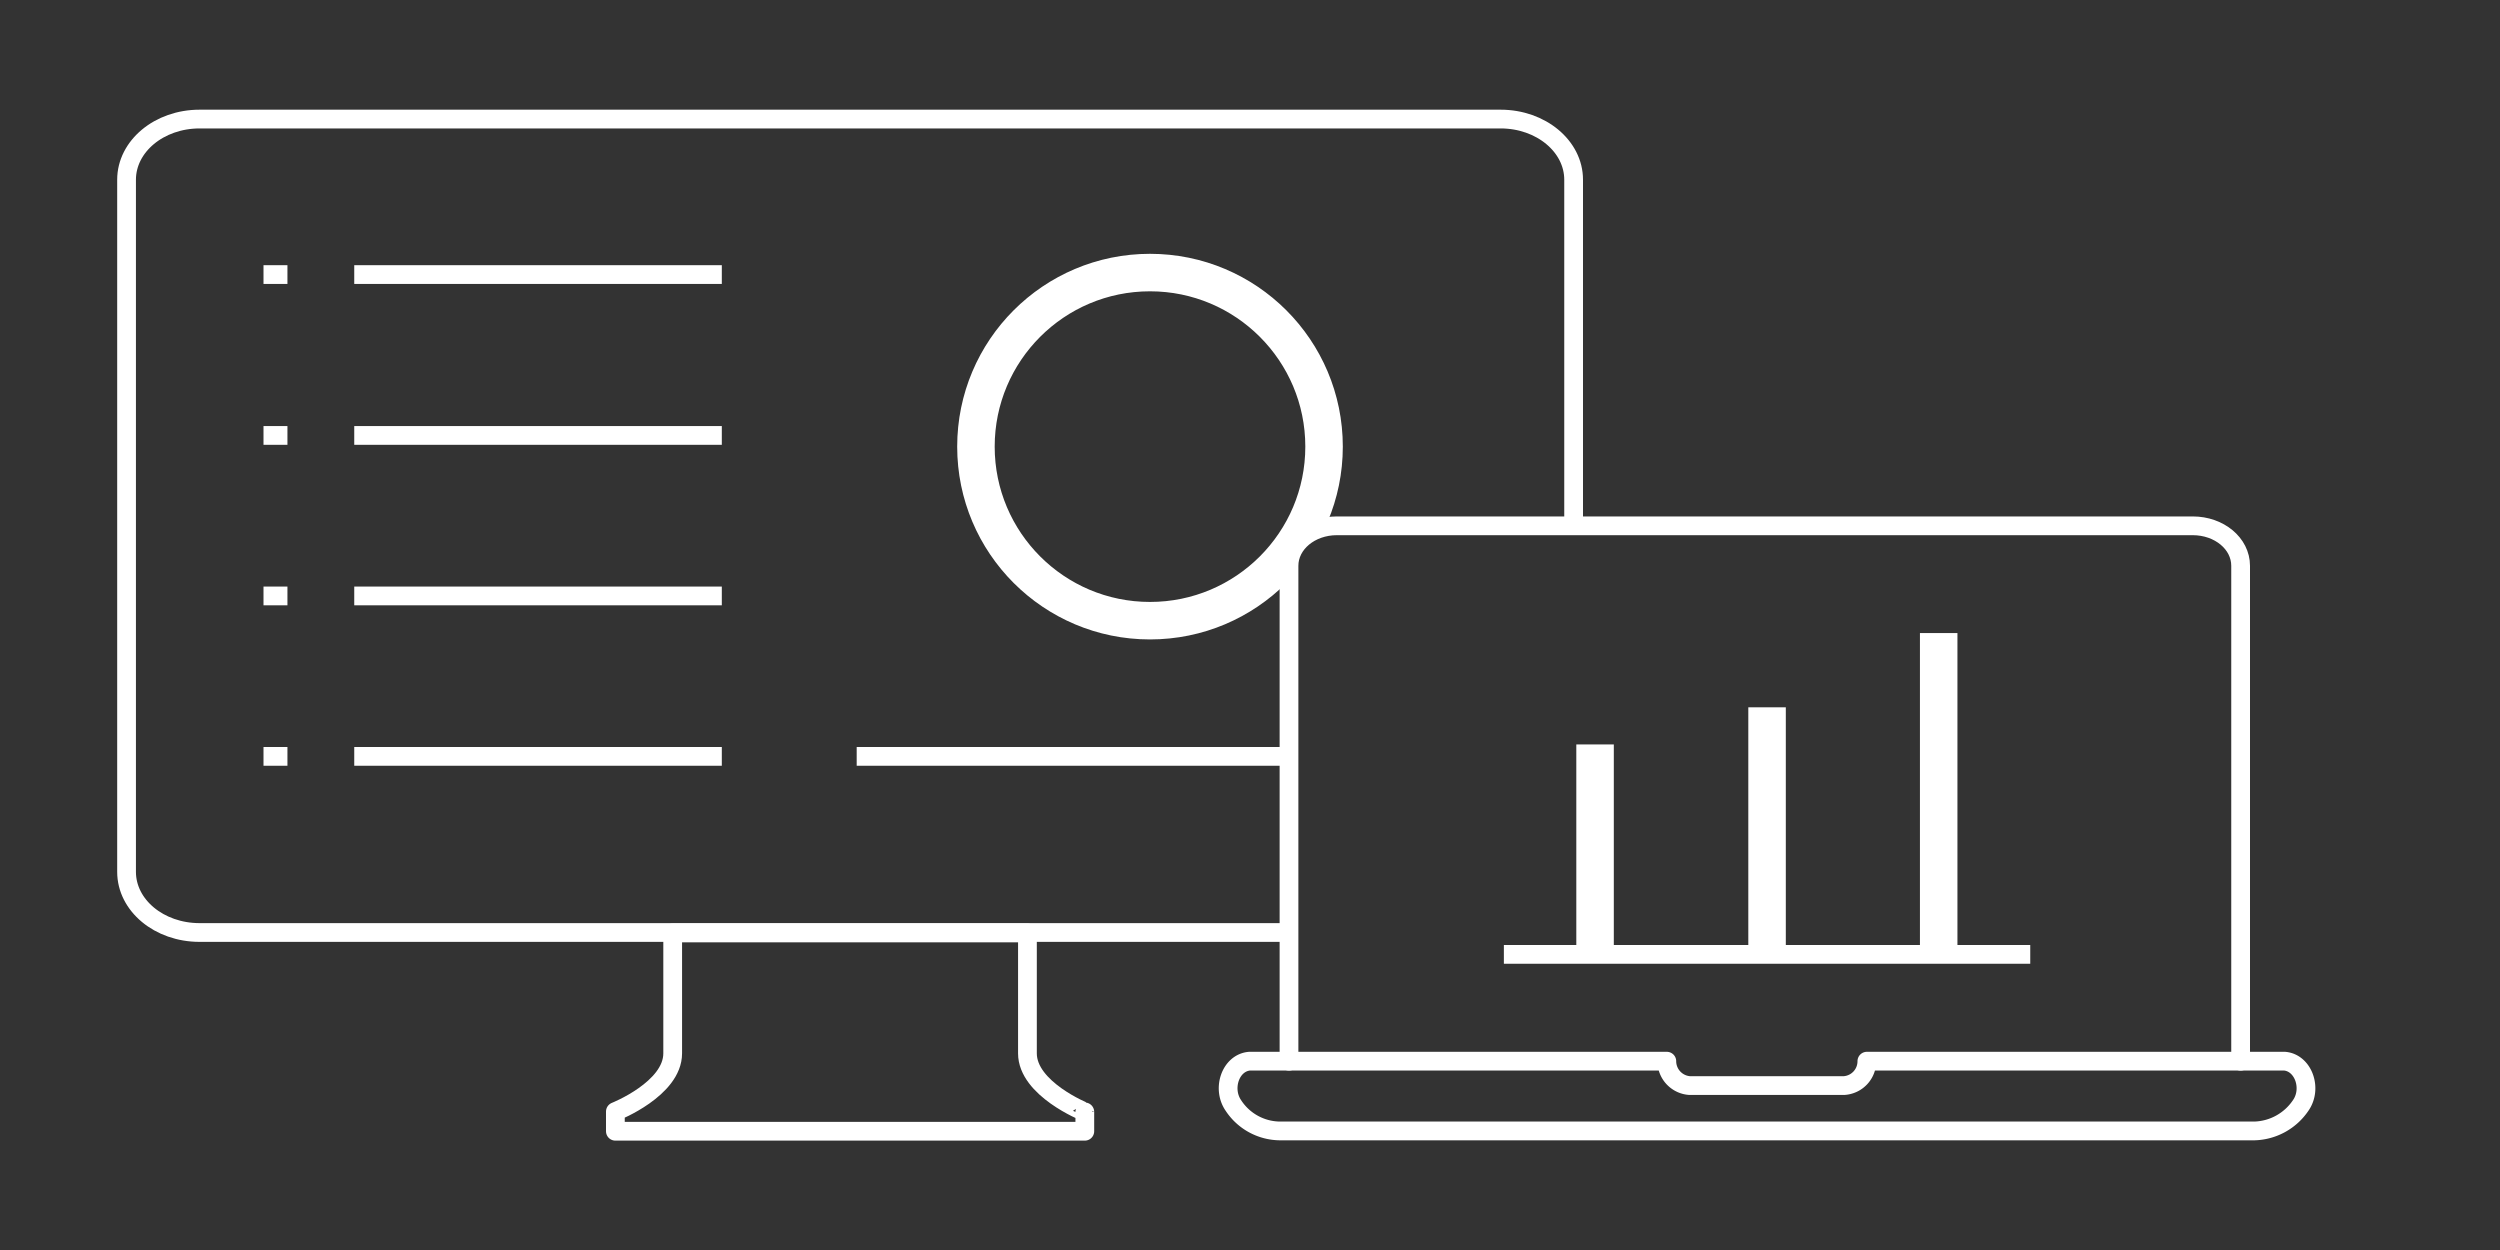 <svg id="Layer_1" data-name="Layer 1" xmlns="http://www.w3.org/2000/svg" xmlns:xlink="http://www.w3.org/1999/xlink" viewBox="0 0 400 200"><rect x="0" y="0" width="400" height="200" fill="#333333" stroke="none"/><defs><style>.cls-1,.cls-2,.cls-3,.cls-4{fill:none;}.cls-2,.cls-3,.cls-4{stroke:#fff;}.cls-2{stroke-linecap:round;stroke-linejoin:round;}.cls-2,.cls-3{stroke-width:3px;}.cls-3,.cls-4{stroke-miterlimit:10;}.cls-4{stroke-width:6px;}.cls-5{clip-path:url(#clip-path);}</style><clipPath id="clip-path"><path class="cls-1" d="M213.63,84.19a32.3,32.3,0,1,0-29.7,19.54,32.15,32.15,0,0,0,22.24-8.91h0V90.53c.07-3.43,3.37-6.27,7.46-6.34Z"/></clipPath></defs><path class="cls-2" d="M164.39,168.54V149.27H107.63v19.27c0,5.68-9.17,9.31-9.17,9.31V181h75.11v-3.1C173.57,177.91,164.39,174.22,164.39,168.54Z"/><path class="cls-3" d="M251.78,84.19V28.75c0-5.34-5.22-9.7-11.68-9.7H31.93c-6.47,0-11.68,4.36-11.68,9.7V139.5c0,5.35,5.21,9.7,11.68,9.7H206.24"/><path class="cls-2" d="M365.56,169.79H298.7a3.9,3.9,0,0,1-3.63,3.9H270.32a3.92,3.92,0,0,1-3.63-3.9H199.9c-3,.27-4.42,4.36-2.57,7.07a9,9,0,0,0,7.39,4.09h156a9.24,9.24,0,0,0,7.4-4.09C370,174.15,368.53,170.06,365.56,169.79Z"/><path class="cls-2" d="M358.5,169.79V90.53c0-3.57-3.43-6.4-7.66-6.4H213.89c-4.22,0-7.65,2.84-7.65,6.4v79.26"/><line class="cls-3" x1="240.62" y1="152.7" x2="324.84" y2="152.7"/><line class="cls-3" x1="137.07" y1="121.02" x2="206.24" y2="121.02"/><line class="cls-4" x1="255.21" y1="119.11" x2="255.21" y2="152.7"/><line class="cls-4" x1="282.73" y1="113.17" x2="282.73" y2="152.7"/><line class="cls-4" x1="310.19" y1="101.29" x2="310.19" y2="152.7"/><line class="cls-3" x1="56.68" y1="43.93" x2="115.49" y2="43.93"/><line class="cls-3" x1="42.16" y1="43.93" x2="45.99" y2="43.93"/><line class="cls-3" x1="56.68" y1="69.67" x2="115.49" y2="69.67"/><line class="cls-3" x1="42.16" y1="69.67" x2="45.99" y2="69.67"/><line class="cls-3" x1="56.68" y1="95.35" x2="115.49" y2="95.35"/><line class="cls-3" x1="42.16" y1="95.35" x2="45.99" y2="95.35"/><line class="cls-3" x1="56.68" y1="121.02" x2="115.49" y2="121.02"/><line class="cls-3" x1="42.16" y1="121.02" x2="45.99" y2="121.02"/><g class="cls-5"><circle class="cls-4" cx="184" cy="71.46" r="27.85"/></g></svg>